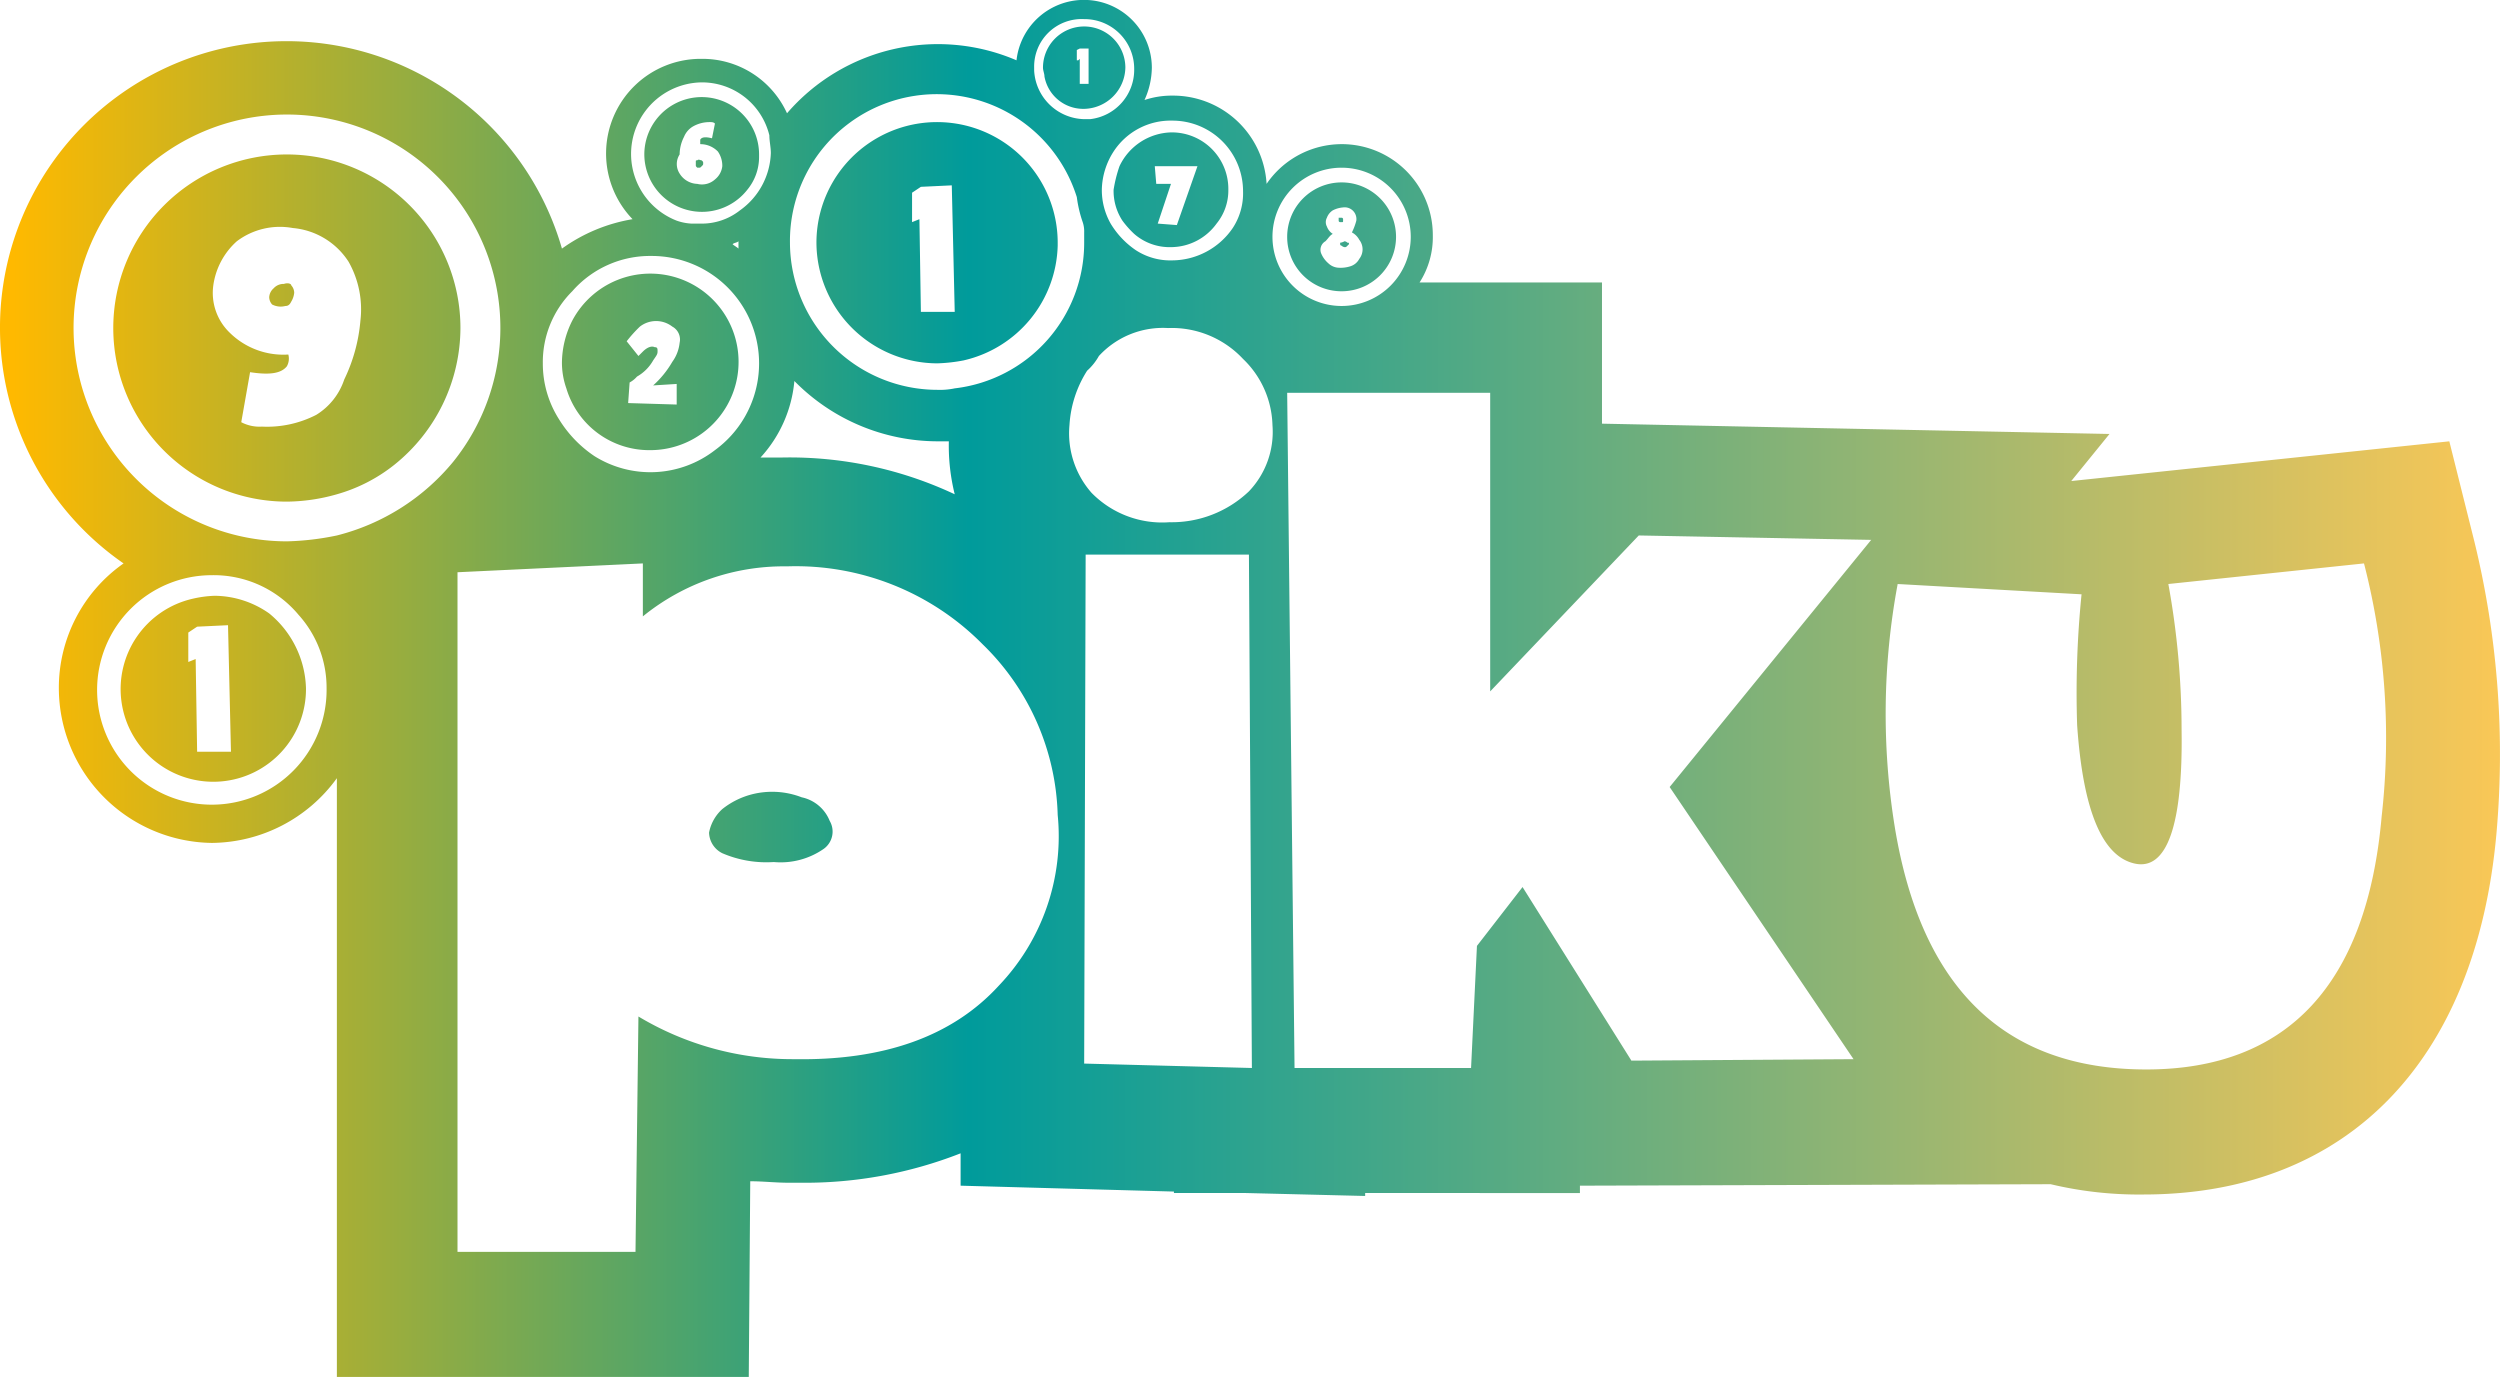 <svg xmlns="http://www.w3.org/2000/svg" xmlns:xlink="http://www.w3.org/1999/xlink" width="169.945" height="93.6" viewBox="0 0 169.945 93.6">
  <defs>
    <linearGradient id="linear-gradient" y1="0.5" x2="1" y2="0.5" gradientUnits="objectBoundingBox">
      <stop offset="0" stop-color="#ffb900"/>
      <stop offset="0.379" stop-color="#009b9b"/>
      <stop offset="1" stop-color="#ffc855"/>
    </linearGradient>
  </defs>
  <path id="logo" d="M56.4,55.8a1.443,1.443,0,0,1-.4,1.9,5.129,5.129,0,0,1-3.4.9,7.572,7.572,0,0,1-3.5-.6,1.615,1.615,0,0,1-.9-1.4,2.894,2.894,0,0,1,.9-1.6,5.381,5.381,0,0,1,2-1,5.569,5.569,0,0,1,3.4.2A2.633,2.633,0,0,1,56.4,55.8ZM19.3,19.3a.908.908,0,0,0-.7.3.864.864,0,0,0-.3.6.764.764,0,0,0,.2.5,1.254,1.254,0,0,0,.9.1c.2,0,.3-.1.4-.3a1.421,1.421,0,0,0,.2-.6.764.764,0,0,0-.2-.5C19.8,19.3,19.6,19.2,19.3,19.3Zm12,3a11.96,11.96,0,0,1-4.5,9.3,11.115,11.115,0,0,1-3.9,2,12.7,12.7,0,0,1-3.4.5A11.8,11.8,0,1,1,31.3,22.3Zm-7.6-4.5a5.032,5.032,0,0,0-3.8-2.3,4.865,4.865,0,0,0-3.8.9,4.932,4.932,0,0,0-1.6,3,3.749,3.749,0,0,0,1.1,3.2,5.2,5.2,0,0,0,4,1.5,1.063,1.063,0,0,1-.1.8c-.4.5-1.2.6-2.5.4l-.6,3.4a2.649,2.649,0,0,0,1.4.3,7.312,7.312,0,0,0,3.7-.8,4.467,4.467,0,0,0,1.9-2.4,11.374,11.374,0,0,0,1.1-4A6.578,6.578,0,0,0,23.7,17.8Zm-2.9,29a6.3,6.3,0,1,1-7.7-6.1,7.719,7.719,0,0,1,1.5-.2,6.532,6.532,0,0,1,3.7,1.2A6.811,6.811,0,0,1,20.8,46.8Zm-5.1,4.3-.2-8.6-2.1.1-.6.4v2l.5-.2.1,6.3ZM38.5,26.4a5.23,5.23,0,0,1-.3-1.8,6.438,6.438,0,0,1,.7-2.8,6,6,0,1,1,5.3,8.8A5.879,5.879,0,0,1,38.5,26.4Zm4.1-3.2.8,1,.3-.3c.3-.3.6-.4.8-.3.2,0,.2.1.2.3s-.1.3-.3.6a2.905,2.905,0,0,1-1.1,1.1,1.756,1.756,0,0,1-.5.4l-.1,1.4,3.3.1V26.1l-1.6.1a6.529,6.529,0,0,0,1.3-1.6,2.665,2.665,0,0,0,.5-1.3,1,1,0,0,0-.5-1.1,1.8,1.8,0,0,0-2.2,0A9.016,9.016,0,0,0,42.6,23.2Zm12.9-6.7a8.2,8.2,0,0,1,16.4,0v.2a8.227,8.227,0,0,1-6.4,7.8,11.019,11.019,0,0,1-1.8.2A8.237,8.237,0,0,1,55.5,16.5ZM62,15.1l.5-.2.1,6.3h2.3l-.2-8.6-2.1.1-.6.4Zm14.1-3.8A4,4,0,0,1,79.6,9a3.842,3.842,0,0,1,3.9,3.9,3.566,3.566,0,0,1-.8,2.3,3.838,3.838,0,0,1-3.1,1.6,3.656,3.656,0,0,1-2.5-.9,6.47,6.47,0,0,1-.8-.9,3.7,3.7,0,0,1-.6-2.1A9.364,9.364,0,0,1,76.1,11.3Zm2.4,0,.1,1.2h1l-.9,2.7,1.3.1,1.4-4Zm-31,.1c.1,0,.1,0,.2-.1s.1-.1.1-.2,0-.1-.1-.2c-.1,0-.2-.1-.3,0-.1,0-.1,0-.1.1v.2c0,.1,0,.1.1.2Zm-3.7-.9a3.9,3.9,0,0,1,7.8,0v.2a3.5,3.5,0,0,1-.8,2.2,3.917,3.917,0,0,1-7-2.4Zm2.4,1.3a1.469,1.469,0,0,0,1.2.7,1.314,1.314,0,0,0,1.2-.3,1.346,1.346,0,0,0,.5-.9,1.689,1.689,0,0,0-.3-1,1.656,1.656,0,0,0-1.2-.5V9.5c.1-.2.4-.2.8-.1l.2-1c-.1-.1-.2-.1-.4-.1a2.279,2.279,0,0,0-1.1.3,1.441,1.441,0,0,0-.6.7,2.663,2.663,0,0,0-.3,1.2A1.192,1.192,0,0,0,46.2,11.8ZM71,5.2c0-.2-.1-.4-.1-.6a2.8,2.8,0,0,1,5.6,0,2.862,2.862,0,0,1-2.8,2.8h-.1A2.682,2.682,0,0,1,71,5.2Zm2.3-1.1.1-.1V5.7H74V3.3h-.6l-.2.1v.7Zm96.4,52.6c-1.4,15.5-10.2,24.5-24,24.5a25.9,25.9,0,0,1-6.3-.7l-32,.1v.5H92.8v.2l-8.1-.2H79.8V81l-14.5-.4V78.4a29,29,0,0,1-10.9,2h-.8c-.9,0-1.7-.1-2.6-.1l-.1,13.3h-28V52.9a10.6,10.6,0,0,1-8.5,4.4A10.543,10.543,0,0,1,4,46.8a10.332,10.332,0,0,1,4.4-8.5A19.479,19.479,0,1,1,38.2,16.9a11.414,11.414,0,0,1,4.8-2A6.436,6.436,0,0,1,47.7,4a6.318,6.318,0,0,1,5.8,3.7A13.537,13.537,0,0,1,69.1,4.1a4.614,4.614,0,0,1,9.2.5,5.45,5.45,0,0,1-.5,2.2,5.822,5.822,0,0,1,1.9-.3,6.37,6.37,0,0,1,6.4,6A6.188,6.188,0,0,1,97.4,16a5.71,5.71,0,0,1-.9,3.2h12.4v9.6l34.5.7-2.6,3.2L166.5,30l1.7,6.8A60.922,60.922,0,0,1,169.7,56.7ZM86.5,16.1a4.7,4.7,0,1,0,4.7-4.7A4.695,4.695,0,0,0,86.5,16.1ZM75.7,10.3a4.957,4.957,0,0,0-.8,2.6,4.645,4.645,0,0,0,.6,2.3A5.814,5.814,0,0,0,77.2,17a4.3,4.3,0,0,0,2.5.7,5.021,5.021,0,0,0,4.1-2.2,4.3,4.3,0,0,0,.7-2.5,4.8,4.8,0,0,0-4.8-4.8A4.625,4.625,0,0,0,75.7,10.3ZM70.3,4.6v.2a3.487,3.487,0,0,0,3.4,3.3h.4a3.374,3.374,0,0,0,3-3.4,3.372,3.372,0,0,0-3.4-3.4A3.23,3.23,0,0,0,70.3,4.6ZM53.7,16.5a10.029,10.029,0,0,0,10,10,4.869,4.869,0,0,0,1.2-.1,9.955,9.955,0,0,0,8.8-9.9v-.7a1.952,1.952,0,0,0-.1-.7,8.469,8.469,0,0,1-.4-1.7,9.978,9.978,0,0,0-19.5,3.1Zm-2,14.6h1.5a26.4,26.4,0,0,1,11.7,2.5,13.7,13.7,0,0,1-.4-3.6h-.8A13.684,13.684,0,0,1,54,25.9,8.863,8.863,0,0,1,51.7,31.1ZM46,15a3.553,3.553,0,0,0,1,.2h.6a4.188,4.188,0,0,0,2.7-.9,4.97,4.97,0,0,0,2.1-3.9c0-.4-.1-.8-.1-1.2a4.716,4.716,0,0,0-4.6-3.6A4.866,4.866,0,0,0,46,15Zm4.2,1.5v-.1c-.1.1-.3.1-.4.2.1.1.3.2.4.3ZM36.9,24.7A7.042,7.042,0,0,0,38,28.5,8.158,8.158,0,0,0,40.4,31a7.162,7.162,0,0,0,8.2-.4,7.3,7.3,0,0,0-4.3-13.2,7.025,7.025,0,0,0-5.4,2.4A6.8,6.8,0,0,0,36.9,24.7ZM22.2,46.8a7.392,7.392,0,0,0-1.9-5,7.517,7.517,0,0,0-5.9-2.7,7.8,7.8,0,1,0,7.8,7.7Zm8.6-15.4a14.507,14.507,0,1,0-11.3,5.4,18.61,18.61,0,0,0,3.4-.4A14.986,14.986,0,0,0,30.8,31.4Zm41.1,24a16.792,16.792,0,0,0-5.1-11.6,17.852,17.852,0,0,0-13.3-5.3,15.185,15.185,0,0,0-9.8,3.4V38.3l-12.6.6V85.1H43.2l.2-16A20.34,20.34,0,0,0,54,72c6,.1,10.7-1.5,13.9-5A14.7,14.7,0,0,0,71.9,55.4ZM85.1,72.6l-.2-34.9H73.8l-.1,34.6Zm1.4-43.7a6.463,6.463,0,0,0-2-4.5,6.636,6.636,0,0,0-5.1-2.1,5.911,5.911,0,0,0-4.7,1.9,3.915,3.915,0,0,1-.8,1,7.725,7.725,0,0,0-1.2,3.7,6.125,6.125,0,0,0,1.5,4.6,6.724,6.724,0,0,0,5.3,2,7.621,7.621,0,0,0,5.4-2.1A5.85,5.85,0,0,0,86.5,28.9Zm27,24.6,13.7-16.8-15.8-.3L101.3,47V26.7H87.5L88,72.6h12l.4-8.3,3.1-4,7.4,11.8L126,72Zm47.2-15.2-13.3,1.4a55.237,55.237,0,0,1,.9,9.9c.1,6.5-1,9.6-3.2,9.1s-3.5-3.6-3.9-9.4a66.75,66.75,0,0,1,.3-8.9L129,39.7a48.13,48.13,0,0,0-.2,16.5q2.7,16.5,17.1,16.5c9.6,0,15-5.8,16-17.2A47.539,47.539,0,0,0,160.7,38.3ZM91.2,15.1c.1,0,.1,0,.1-.1v-.1a.1.1,0,0,0-.1-.1H91V15a.1.1,0,0,0,.1.1Zm-.1,1.4v.1a.1.1,0,0,0,.1.1.349.349,0,0,0,.2.1c.1,0,.1,0,.2-.1l.1-.1c0-.1,0-.1-.1-.1a.349.349,0,0,0-.2-.1A.774.774,0,0,1,91.1,16.5Zm-3.6-.4a3.7,3.7,0,1,1,3.7,3.7A3.691,3.691,0,0,1,87.5,16.1Zm2.3,1.1a1.794,1.794,0,0,0,.5.7,1.08,1.08,0,0,0,.7.3,2.2,2.2,0,0,0,.8-.1,1.024,1.024,0,0,0,.6-.5,1.051,1.051,0,0,0,0-1.3,1.205,1.205,0,0,0-.5-.5,4.117,4.117,0,0,0,.3-.8.8.8,0,0,0-.9-.9,1.854,1.854,0,0,0-.7.2,1,1,0,0,0-.4.5.638.638,0,0,0,0,.6,1,1,0,0,0,.4.5c-.2.1-.3.3-.5.5A.67.67,0,0,0,89.8,17.2Z" fill="url(#linear-gradient)"/>
</svg>
